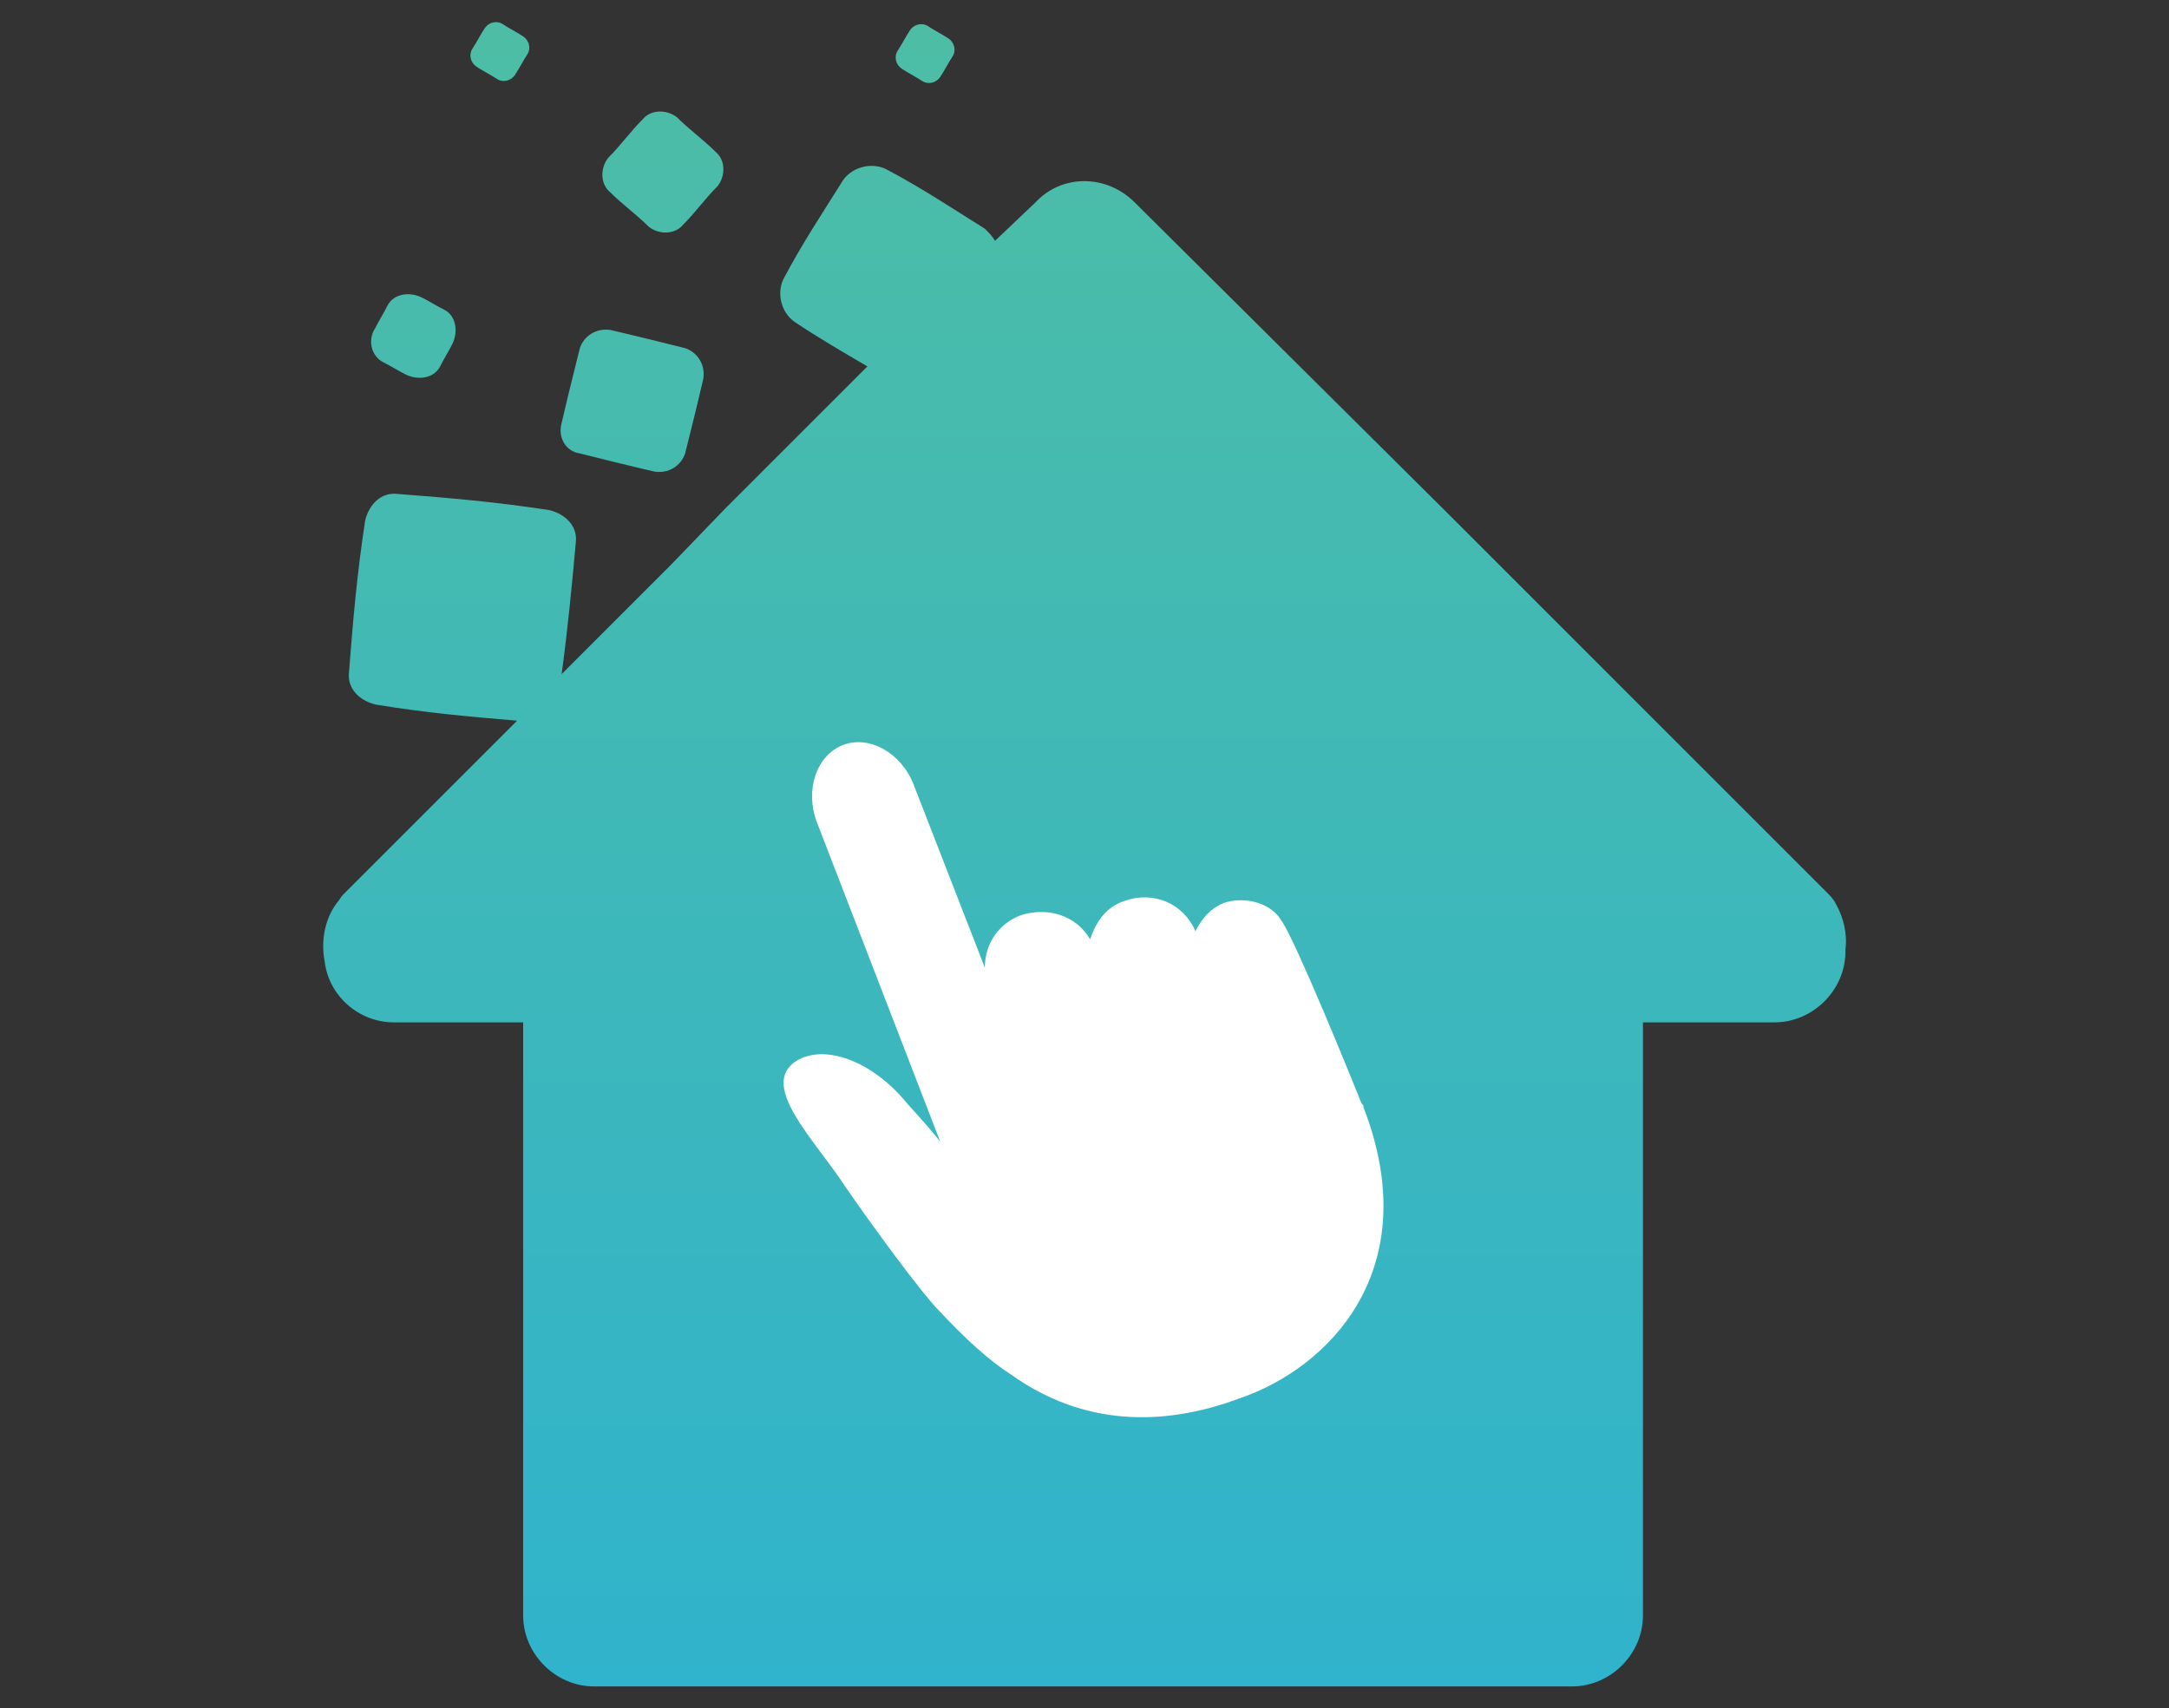 <?xml version="1.0" encoding="UTF-8" standalone="no"?>
<svg
   xmlns:dc="http://purl.org/dc/elements/1.1/"
   xmlns:cc="http://creativecommons.org/ns#"
   xmlns:rdf="http://www.w3.org/1999/02/22-rdf-syntax-ns#"
   xmlns:svg="http://www.w3.org/2000/svg"
   xmlns="http://www.w3.org/2000/svg"
   xmlns:sodipodi="http://sodipodi.sourceforge.net/DTD/sodipodi-0.dtd"
   xmlns:inkscape="http://www.inkscape.org/namespaces/inkscape"
   height="400.896"
   width="508.896"
   xml:space="preserve"
   viewBox="0 0 508.896 400.896"
   y="0px"
   x="0px"
   id="Vrstva_1"
   version="1.1"
   sodipodi:docname="logo.svg"
   inkscape:version="0.92.3 (2405546, 2018-03-11)"><rect x="0" y="0" width="508.896" height="400.896" fill="#333333" stroke="none"/><sodipodi:namedview
   pagecolor="#ffffff"
   bordercolor="#666666"
   borderopacity="1"
   objecttolerance="10"
   gridtolerance="10"
   guidetolerance="10"
   inkscape:pageopacity="0"
   inkscape:pageshadow="2"
   inkscape:window-width="1920"
   inkscape:window-height="1001"
   id="namedview27"
   showgrid="false"
   inkscape:zoom="0.90493446"
   inkscape:cx="373.51533"
   inkscape:cy="133.32143"
   inkscape:window-x="-9"
   inkscape:window-y="-9"
   inkscape:window-maximized="1"
   inkscape:current-layer="Vrstva_1" /><defs
   id="defs40" />
<style
   id="style2"
   type="text/css">
	.st0{fill:#4DBDA5;}
	.st1{fill:#30B3CC;}
	.st2{fill:url(#SVGID_1_);}
	.st3{fill:#FFFFFF;}
</style>












<linearGradient
   gradientTransform="translate(-9.825,-8.596)"
   y2="8.562"
   x2="47.428"
   y1="90.647"
   x1="47.428"
   gradientUnits="userSpaceOnUse"
   id="SVGID_1_">
	<stop
   id="stop28"
   style="stop-color:#30B3CC"
   offset="0" />
	<stop
   id="stop30"
   style="stop-color:#4DBDA5"
   offset="1" />
</linearGradient>


<style
   type="text/css"
   id="style849">
	.st0{fill:#FFFFFF;}
</style><rect
   style="opacity:1;fill:none;fill-opacity:1;stroke:none;stroke-width:3.104;stroke-miterlimit:4;stroke-dasharray:none;stroke-dashoffset:0;stroke-opacity:1"
   id="rect841"
   width="508.896"
   height="400.896"
   x="0"
   y="0" /><g
   id="g839"
   transform="matrix(4.751,0,0,4.751,75.826,5.191)"><path
     class="st2"
     d="m 75.175,45.804 c 0.1,-0.8 -0.1,-1.6 -0.5,-2.3 -0.1,-0.2 -0.3,-0.4 -0.4,-0.5 l -9,-9 -7.2,-7.2 -2.7,-2.7 -15.3,-15.2 c -1.4,-1.4 -3.6,-1.4 -4.9,0 l -2,1.9 c -0.1,-0.2 -0.3,-0.4 -0.5,-0.6 -1.6,-1 -3.1,-2 -4.8,-2.9 -0.7,-0.4 -1.7,-0.2 -2.2,0.5 -1,1.6 -2,3.1 -2.9,4.8 -0.4,0.7 -0.2,1.7 0.5,2.2 1.2,0.8 2.4,1.5 3.6,2.2 l -7,7 -2.7,2.8 -5.4,5.4 c 0.3,-2.2 0.5,-4.3 0.7,-6.5 0.1,-0.8 -0.5,-1.4 -1.3,-1.6 -2.6,-0.4 -4.9,-0.6 -7.5,-0.8 -0.8,-0.1 -1.4,0.5 -1.6,1.3 -0.4,2.6 -0.6,4.9 -0.8,7.5 -0.1,0.8 0.5,1.4 1.3,1.6 2.4,0.4 4.6,0.6 7,0.8 l -8.6,8.6 c -0.1,0.1 -0.2,0.3 -0.3,0.4 -0.6,0.8 -0.8,1.9 -0.6,2.9 0.2,1.7 1.7,3 3.4,3 h 6.4 v 29.3 c 0,1.9 1.6,3.5 3.5,3.5 h 48.3 c 1.9,0 3.5,-1.6 3.5,-3.5 v -29.3 h 6.5 c 1.9,0 3.5,-1.6 3.5,-3.5 z m -72.2,-29 c 0.4,0.2 0.7,0.4 1.1,0.6 0.6,0.3 1.4,0.2 1.7,-0.4 0.2,-0.4 0.4,-0.7 0.6,-1.1 0.3,-0.6 0.2,-1.4 -0.4,-1.7 -0.4,-0.2 -0.7,-0.4 -1.1,-0.6 -0.6,-0.3 -1.4,-0.2 -1.7,0.4 -0.2,0.4 -0.4,0.7 -0.6,1.1 -0.4,0.6 -0.2,1.4 0.4,1.7 z m 13.1,-6.7 c 0.5,0.4 1.3,0.4 1.7,-0.1 0.6,-0.6 1.1,-1.3 1.7,-1.9 0.4,-0.5 0.4,-1.3 -0.1,-1.7 -0.6,-0.6 -1.3,-1.1 -1.9,-1.7 -0.5,-0.4 -1.3,-0.4 -1.7,0.1 -0.6,0.6 -1.1,1.3 -1.7,1.9 -0.4,0.5 -0.4,1.3 0.1,1.7 0.6,0.6 1.3,1.1 1.9,1.7 z m -8.5,-7.9 c 0.3,0.2 0.7,0.4 1,0.6 0.3,0.2 0.7,0.1 0.9,-0.2 0.2,-0.3 0.4,-0.7 0.6,-1 0.2,-0.3 0.1,-0.7 -0.2,-0.9 -0.3,-0.2 -0.7,-0.4 -1,-0.6 -0.3,-0.2 -0.7,-0.1 -0.9,0.2 -0.2,0.3 -0.4,0.7 -0.6,1 -0.2,0.3 -0.1,0.7 0.2,0.9 z m 21,0.1 c 0.3,0.2 0.7,0.4 1,0.6 0.3,0.2 0.7,0.1 0.9,-0.2 0.2,-0.3 0.4,-0.7 0.6,-1 0.2,-0.3 0.1,-0.7 -0.2,-0.9 -0.3,-0.2 -0.7,-0.4 -1,-0.6 -0.3,-0.2 -0.7,-0.1 -0.9,0.2 -0.2,0.3 -0.4,0.7 -0.6,1 -0.2,0.3 -0.1,0.7 0.2,0.9 z m -15.9,19 c 1.2,0.3 2.4,0.6 3.7,0.9 0.7,0.1 1.3,-0.3 1.5,-0.9 0.3,-1.2 0.6,-2.4 0.9,-3.7 0.1,-0.7 -0.3,-1.3 -0.9,-1.5 -1.2,-0.3 -2.4,-0.6 -3.7,-0.9 -0.7,-0.1 -1.3,0.3 -1.5,0.9 -0.3,1.2 -0.6,2.4 -0.9,3.7 -0.2,0.7 0.2,1.4 0.9,1.5 z"
     id="path33"
     style="fill:url(#SVGID_1_)"
     inkscape:connector-curvature="0" /><path
     class="st3"
     d="m 51.375,53.604 v 0 c 0,-0.1 0,-0.1 -0.1,-0.2 0,0 -2.4,-6 -3.6,-8.4 -0.1,-0.2 -0.2,-0.4 -0.4,-0.7 -0.6,-0.9 -1.9,-1.1 -2.8,-0.8 -0.7,0.3 -1.1,0.8 -1.4,1.4 -0.6,-1.4 -2.1,-2 -3.5,-1.5 -0.9,0.3 -1.4,1 -1.7,1.9 -0.7,-1.2 -2.1,-1.6 -3.4,-1.2 -1.1,0.4 -1.8,1.4 -1.8,2.6 l -3.5,-9 c -0.6,-1.6 -2.2,-2.5 -3.5,-2 -1.3,0.5 -1.9,2.2 -1.3,3.8 l 6.1,15.8 c -0.7,-0.9 -1.4,-1.6 -1.9,-2.2 -1.7,-1.9 -3.9,-2.6 -5.2,-1.8 -1.9,1.2 0.9,3.9 2.4,6.2 1.3,1.9 3.8,5.3 4.6,6.1 1.3,1.4 2.5,2.5 3.6,3.2 3.5,2.5 7.4,2.6 11.2,1.2 4.5,-1.5 9.3,-6.4 6.2,-14.4 z"
     id="path35"
     style="fill:#ffffff"
     inkscape:connector-curvature="0" /></g></svg>